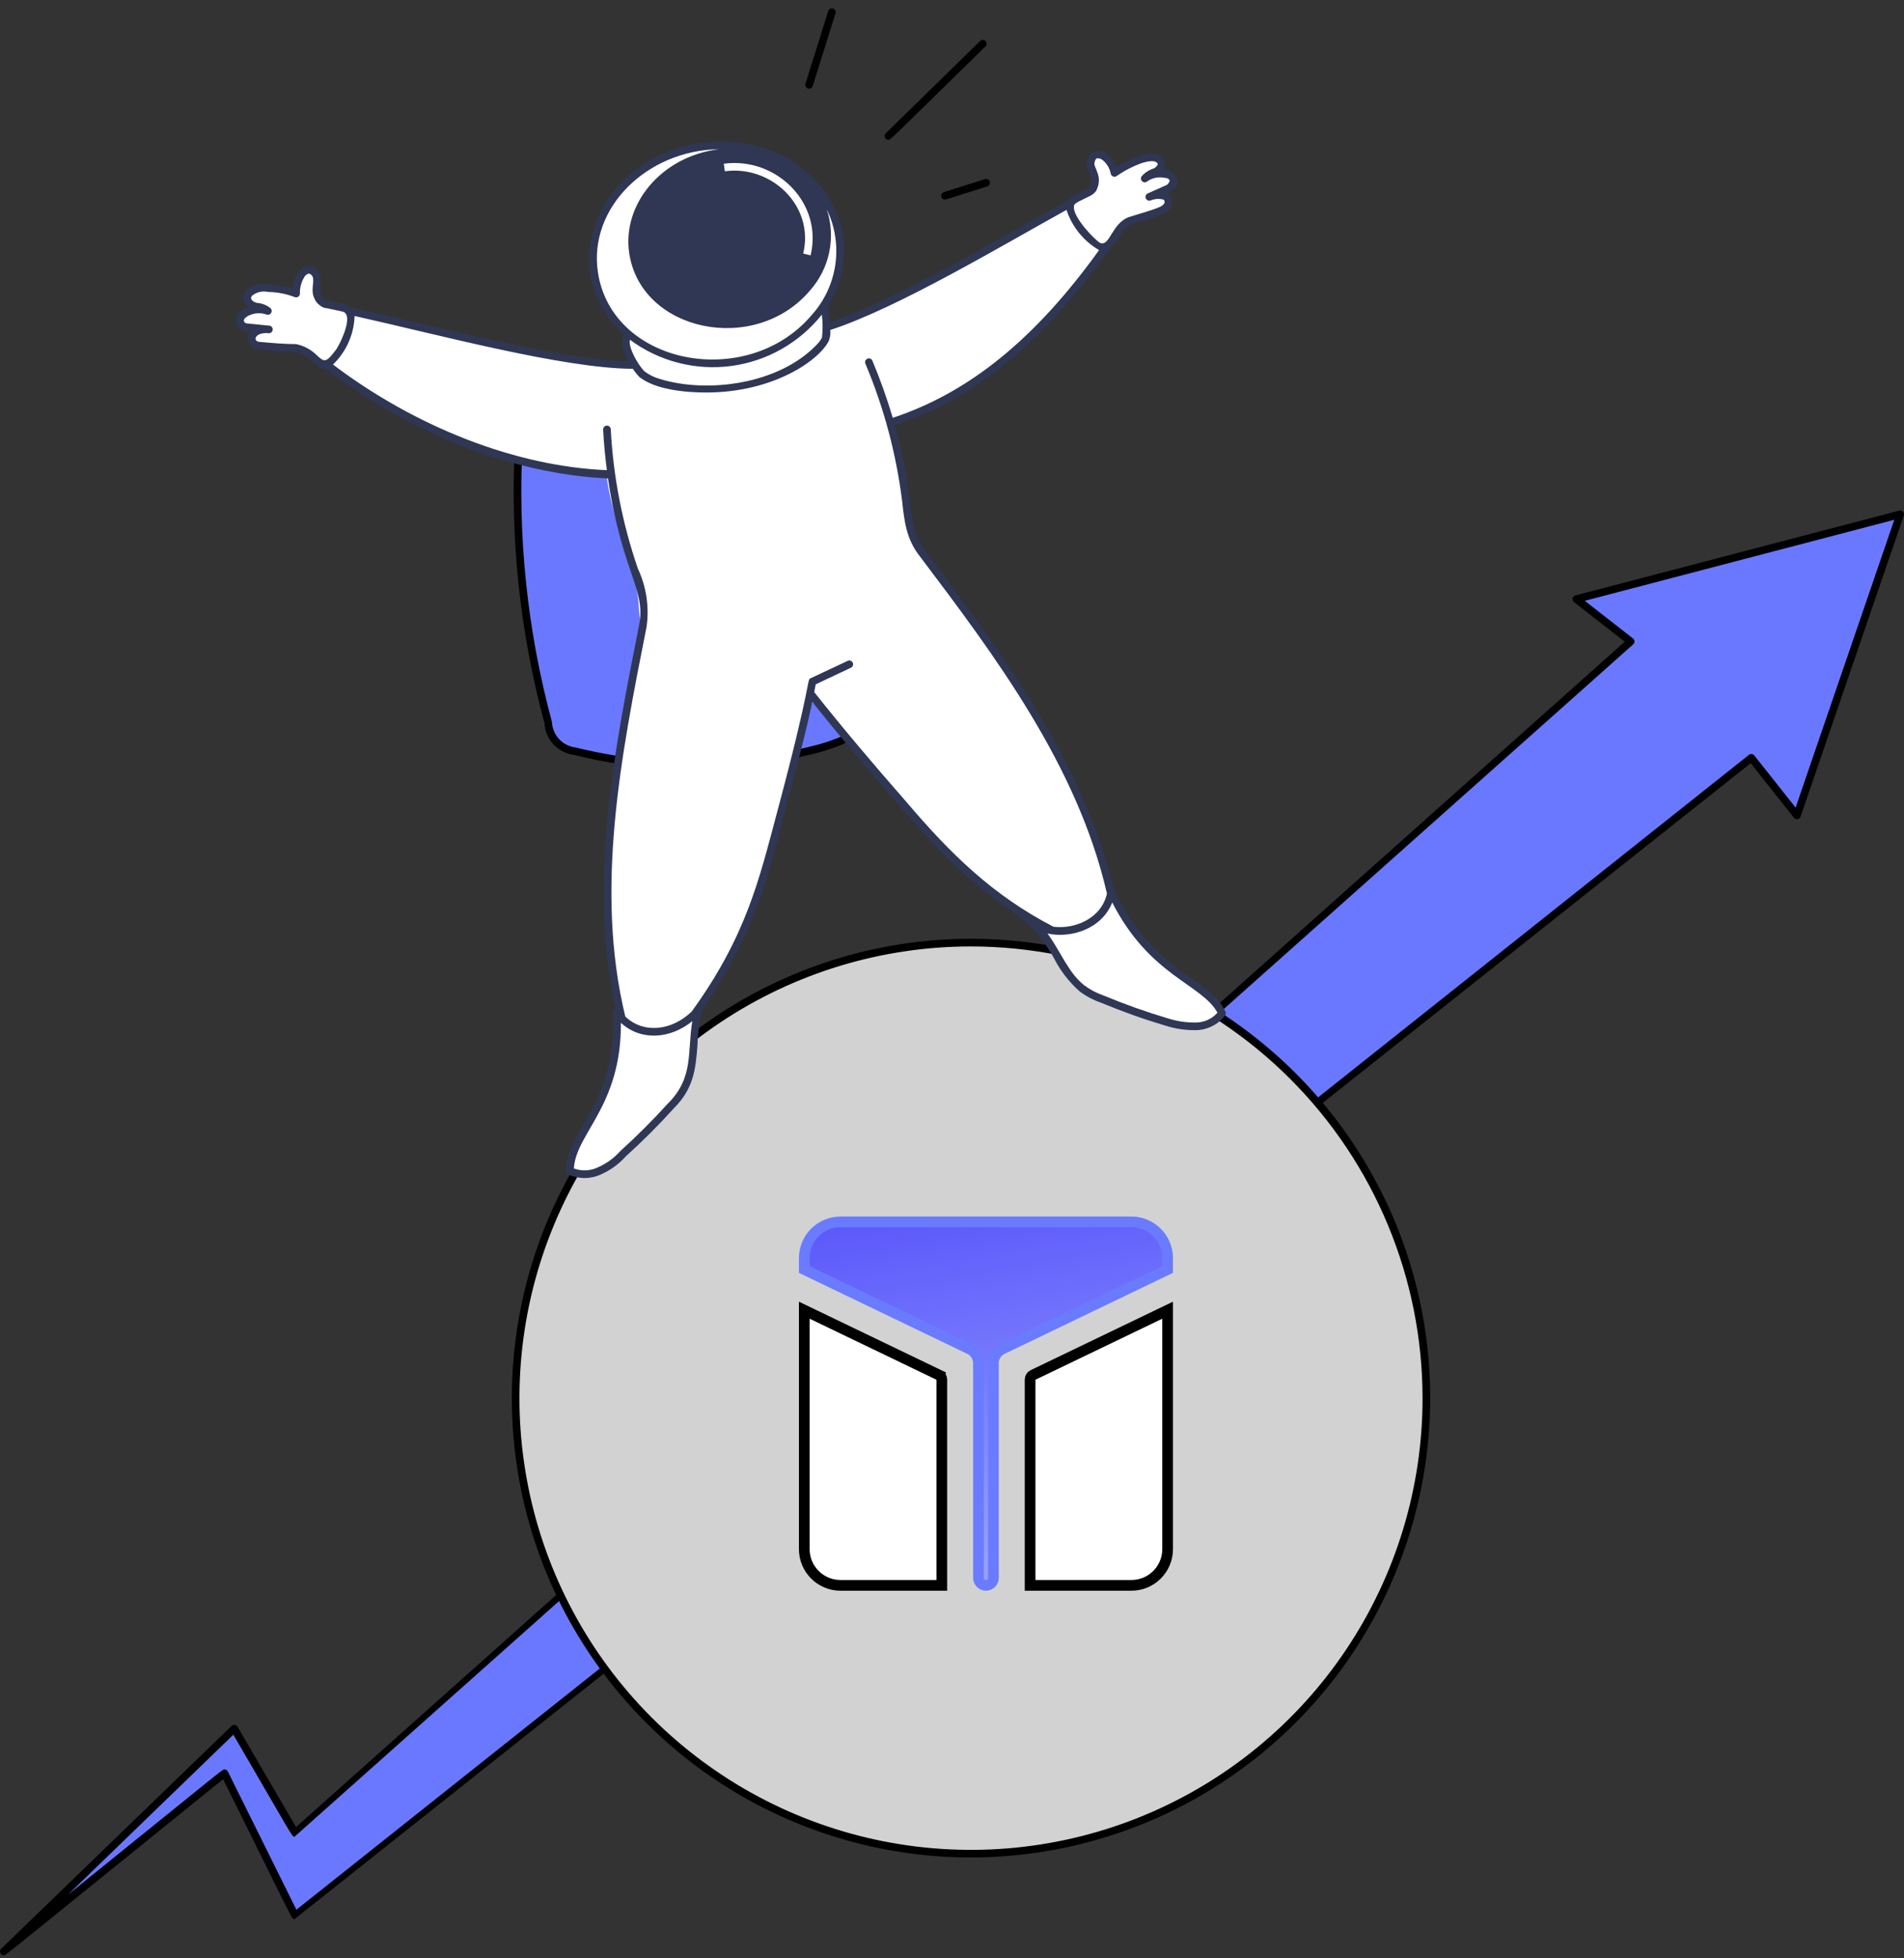 <svg width="178" height="183" viewBox="0 0 178 183" fill="none" xmlns="http://www.w3.org/2000/svg">
<rect x="0" y="0" width="178" height="183" fill="#333333" stroke="none"/>
<path d="M0.355 182.377L21.894 161.549L27.583 171.302L152.448 59.951L147.368 55.988L177.644 48.064L167.992 76.206L163.725 70.822L27.583 179.024L20.98 165.715L0.355 182.377Z" fill="#6A78FF"/>
<path d="M0.355 182.732C0.285 182.732 0.215 182.711 0.157 182.671C0.098 182.632 0.052 182.576 0.026 182.51C-0.001 182.444 -0.007 182.372 0.008 182.303C0.022 182.233 0.057 182.17 0.108 182.121L21.651 161.294C21.689 161.257 21.736 161.228 21.787 161.212C21.838 161.195 21.893 161.19 21.946 161.198C22 161.205 22.051 161.224 22.095 161.254C22.14 161.285 22.178 161.324 22.205 161.37L27.676 170.749L151.893 59.969L147.149 56.269C147.096 56.228 147.057 56.173 147.034 56.111C147.012 56.049 147.007 55.981 147.02 55.917C147.034 55.852 147.065 55.792 147.11 55.744C147.156 55.696 147.214 55.661 147.278 55.645L177.554 47.72C177.616 47.704 177.682 47.704 177.744 47.722C177.805 47.74 177.862 47.774 177.905 47.822C177.949 47.869 177.979 47.927 177.992 47.99C178.006 48.053 178.002 48.118 177.981 48.179L168.329 76.321C168.308 76.381 168.271 76.435 168.223 76.476C168.174 76.517 168.115 76.545 168.052 76.556C167.989 76.567 167.925 76.561 167.865 76.538C167.806 76.515 167.753 76.477 167.713 76.427L163.668 71.321L27.506 179.371C27.248 179.313 27.389 179.431 20.858 166.27C0.414 182.787 0.554 182.732 0.355 182.732ZM20.983 165.359C21.049 165.359 21.114 165.377 21.17 165.412C21.227 165.447 21.272 165.497 21.301 165.556L27.709 178.472L163.504 70.543C163.578 70.485 163.671 70.458 163.766 70.469C163.859 70.479 163.945 70.527 164.004 70.601L167.867 75.475L177.093 48.574L148.153 56.148L152.667 59.668C152.708 59.7 152.741 59.741 152.765 59.788C152.789 59.834 152.801 59.885 152.803 59.937C152.805 59.989 152.795 60.041 152.774 60.089C152.754 60.136 152.724 60.179 152.685 60.214L27.528 171.654C27.268 171.612 27.413 171.716 21.816 162.115L6.338 177.082C20.928 165.301 20.782 165.359 20.983 165.359Z" fill="black"/>
<path d="M90.778 173.232C114.288 173.232 133.347 154.173 133.347 130.663C133.347 107.153 114.288 88.094 90.778 88.094C67.267 88.094 48.209 107.153 48.209 130.663C48.209 154.173 67.267 173.232 90.778 173.232Z" fill="#D2D2D2"/>
<path d="M90.778 173.589C82.287 173.589 73.988 171.071 66.928 166.354C59.869 161.637 54.367 154.932 51.118 147.089C47.869 139.245 47.018 130.613 48.675 122.286C50.331 113.959 54.42 106.31 60.423 100.306C66.427 94.303 74.076 90.214 82.403 88.558C90.73 86.901 99.362 87.752 107.206 91.001C115.049 94.249 121.754 99.752 126.471 106.811C131.188 113.871 133.706 122.171 133.706 130.661C133.693 142.043 129.167 152.954 121.119 161.002C113.071 169.05 102.16 173.576 90.778 173.589ZM90.778 88.449C82.429 88.449 74.267 90.925 67.325 95.563C60.382 100.202 54.971 106.795 51.776 114.509C48.581 122.222 47.745 130.71 49.374 138.899C51.002 147.088 55.023 154.61 60.927 160.514C66.831 166.418 74.353 170.438 82.542 172.067C90.73 173.696 99.219 172.86 106.932 169.664C114.646 166.469 121.239 161.059 125.878 154.116C130.516 147.174 132.991 139.012 132.991 130.663C132.979 119.471 128.528 108.741 120.614 100.827C112.7 92.913 101.97 88.462 90.778 88.449Z" fill="black"/>
<path d="M75.3 7.826L77.434 1.018C77.465 0.932 77.528 0.861 77.611 0.82C77.693 0.779 77.788 0.771 77.876 0.799C77.964 0.827 78.037 0.887 78.082 0.968C78.126 1.049 78.136 1.143 78.112 1.232L75.979 8.039C75.965 8.083 75.943 8.125 75.913 8.16C75.883 8.196 75.846 8.226 75.805 8.248C75.763 8.269 75.718 8.283 75.671 8.287C75.625 8.291 75.578 8.286 75.533 8.272C75.489 8.258 75.447 8.235 75.412 8.205C75.376 8.175 75.346 8.139 75.324 8.097C75.303 8.056 75.289 8.01 75.285 7.964C75.281 7.917 75.286 7.87 75.3 7.826Z" fill="black"/>
<path d="M83.057 13.063C82.986 13.063 82.917 13.042 82.859 13.003C82.8 12.963 82.754 12.907 82.728 12.842C82.701 12.777 82.694 12.705 82.709 12.636C82.723 12.566 82.757 12.503 82.808 12.454L91.647 3.817C91.716 3.756 91.804 3.724 91.896 3.727C91.989 3.729 92.075 3.768 92.139 3.833C92.203 3.899 92.239 3.987 92.24 4.079C92.241 4.17 92.207 4.259 92.144 4.326C83.129 13.133 83.282 13.063 83.057 13.063Z" fill="black"/>
<path d="M88.34 18.651C88.255 18.65 88.174 18.619 88.11 18.564C88.046 18.509 88.004 18.433 87.992 18.349C87.979 18.266 87.996 18.18 88.04 18.108C88.084 18.037 88.152 17.982 88.232 17.956L92.094 16.737C92.182 16.712 92.277 16.724 92.358 16.768C92.439 16.812 92.499 16.885 92.527 16.973C92.554 17.061 92.547 17.156 92.506 17.238C92.466 17.321 92.394 17.384 92.307 17.415C88.208 18.71 88.436 18.651 88.34 18.651Z" fill="black"/>
<path d="M48.919 39.123C48.622 39.758 48.482 40.455 48.513 41.155C47.998 50.05 48.925 58.97 51.256 67.57C51.297 68.24 51.575 68.874 52.041 69.358C52.506 69.842 53.128 70.145 53.796 70.213C58.776 71.446 63.935 71.79 69.035 71.229C71.878 70.905 81.437 70.01 81.634 66.148C82.106 56.257 81.044 46.352 78.486 36.786C78.302 36.029 77.992 35.308 77.571 34.653C75.95 32.824 72.492 33.127 70.359 33.332C67.193 33.481 64.039 33.82 60.914 34.348C57.457 34.88 50.668 35.828 48.919 39.123Z" fill="#6A78FF"/>
<path d="M78.829 36.7C78.635 35.887 78.3 35.115 77.838 34.418C76.074 32.432 72.475 32.776 70.348 32.979C67.166 33.112 63.996 33.452 60.858 33.996C57.511 34.488 50.481 35.477 48.611 38.949C48.285 39.629 48.13 40.38 48.16 41.134C47.645 50.045 48.572 58.98 50.904 67.596C50.947 68.342 51.252 69.049 51.766 69.591C52.281 70.133 52.97 70.476 53.713 70.558C58.729 71.822 63.932 72.168 69.072 71.582C73.017 71.137 81.775 70.18 81.987 66.167C82.525 56.239 81.459 46.289 78.829 36.7ZM81.278 66.13C81.101 69.503 72.391 70.489 68.993 70.875C63.917 71.435 58.782 71.091 53.826 69.858C53.232 69.792 52.681 69.516 52.273 69.08C51.865 68.643 51.627 68.075 51.602 67.478C49.284 58.907 48.362 50.019 48.872 41.155C48.847 40.513 48.972 39.875 49.236 39.289C51.005 36.164 57.726 35.175 60.97 34.699C64.087 34.158 67.235 33.819 70.396 33.686C72.412 33.495 75.785 33.172 77.279 34.85C77.684 35.472 77.977 36.16 78.148 36.881C80.757 46.399 81.814 56.275 81.278 66.13Z" fill="black"/>
<path d="M109.777 90.735C107.208 88.683 105.14 86.073 103.729 83.103C100.962 71.593 93.588 61.569 86.308 51.927C84.209 49.307 85.303 47.106 83.299 39.335C91.598 36.473 98.347 30.25 103.363 23.142C103.745 22.973 103.956 22.459 104.068 22.299C104.51 21.667 104.805 20.964 105.611 20.637C106.627 20.333 107.643 20.029 108.664 19.621C109.07 19.418 109.375 19.012 109.172 18.605C109.07 18.403 108.969 18.301 108.766 18.301C108.364 18.195 107.939 18.215 107.548 18.357L109.273 17.593C110.181 16.686 109.351 16.273 108.867 16.273C108.55 16.212 108.225 16.217 107.91 16.287C107.596 16.356 107.298 16.49 107.038 16.68C107.311 16.383 107.664 16.171 108.054 16.07C108.225 15.991 108.366 15.86 108.458 15.695C108.548 15.531 108.585 15.342 108.562 15.155C108.442 14.968 108.264 14.825 108.054 14.75C107.536 14.665 107.006 14.736 106.528 14.952C105.7 15.256 104.914 15.666 104.19 16.171C104.086 15.62 103.8 15.119 103.378 14.75C103.157 14.546 102.865 14.436 102.565 14.444C102.375 14.506 102.212 14.63 102.101 14.796C101.991 14.961 101.939 15.159 101.955 15.358C102.087 16.152 102.707 16.598 102.159 17.695C101.879 17.975 101.886 17.934 100.537 18.609C100.364 18.689 100.223 18.823 100.135 18.991C94.357 22.158 83.469 28.693 77.266 30.594C77.252 29.875 77.188 29.158 77.075 28.448C81.68 21.097 75.033 12.344 65.532 13.736C55.948 15.14 52.133 25.586 58.838 31.262C58.08 31.794 58.864 33.353 59.36 34.123C52.689 34.136 41.078 30.909 32.594 29.057C32.362 28.777 32.193 28.793 30.639 28.46C30.45 28.456 30.27 28.384 30.131 28.257C29.943 28.137 29.8 27.958 29.725 27.748C29.419 27.14 29.725 26.53 29.623 25.919C29.589 25.726 29.49 25.55 29.342 25.42C29.194 25.291 29.006 25.216 28.81 25.209C28.653 25.25 28.508 25.327 28.385 25.432C28.262 25.538 28.164 25.67 28.099 25.818C27.812 26.309 27.671 26.872 27.693 27.44C26.849 27.116 25.955 26.944 25.051 26.933C24.288 26.78 23.121 27.159 23.121 27.846C23.121 28.724 24.218 28.514 25.051 29.066C23.308 28.485 20.207 30.25 24.984 30.775C24.411 30.76 23.527 31.128 23.527 31.504C23.426 31.91 23.832 32.317 24.34 32.317C25.458 32.419 26.576 32.52 27.693 32.52C29.315 32.816 29.64 34.287 30.481 34.024C37.929 39.787 47.389 43.914 56.685 44.302C57.249 49.01 59.284 52.173 59.696 56.294C59.719 57.183 59.828 58.068 60.022 58.936C57.68 70.75 55.396 82.833 57.935 94.288C57.946 97.644 57.157 100.954 55.632 103.943C54.616 105.772 53.295 107.5 53.295 109.43C53.723 109.636 54.192 109.742 54.667 109.742C55.142 109.742 55.611 109.636 56.039 109.43C56.889 109.051 57.65 108.499 58.274 107.808C59.839 106.395 61.331 104.903 62.744 103.338C65.554 100.53 64.572 97.157 65.575 93.882C68.749 89.269 71.026 84.1 72.286 78.644C73.455 74.24 74.704 69.835 75.609 65.43C76.383 65.899 77.051 66.524 77.569 67.266C79.703 70.009 82.04 72.549 84.276 75.19C88.032 79.497 91.542 83.142 96.667 86.127C98.774 88.798 99.84 92.454 103.071 93.377C105.03 94.195 107.03 94.907 109.065 95.51C109.951 95.795 110.878 95.932 111.809 95.918C112.28 95.908 112.744 95.793 113.165 95.582C113.587 95.371 113.956 95.069 114.247 94.698C113.434 92.97 111.402 91.954 109.777 90.735Z" fill="white"/>
<path d="M114.566 94.546C113.707 92.714 111.608 91.67 109.987 90.451C107.448 88.499 105.427 85.954 104.101 83.039C101.239 71.008 93.13 60.277 86.582 51.601C84.556 49.068 85.718 47.087 83.656 39.737C91.048 37.302 97.421 32.106 103.561 23.465C103.998 23.078 104.358 22.612 104.623 22.091C105.618 20.526 105.468 21.277 108.814 19.934C108.958 19.883 109.09 19.803 109.203 19.699C109.315 19.595 109.405 19.47 109.467 19.33C109.53 19.19 109.563 19.04 109.566 18.887C109.568 18.734 109.539 18.582 109.482 18.44C109.41 18.274 109.292 18.131 109.143 18.027C109.468 17.899 109.758 17.698 109.991 17.439C110.063 17.267 110.091 17.079 110.071 16.894C110.051 16.708 109.984 16.531 109.876 16.379C109.769 16.226 109.625 16.103 109.457 16.022C109.289 15.94 109.103 15.902 108.917 15.912C108.858 15.903 108.798 15.894 108.739 15.889C108.828 15.758 108.886 15.609 108.909 15.453C108.932 15.296 108.919 15.137 108.873 14.986C108.698 14.705 108.43 14.495 108.116 14.391C107.535 14.293 106.937 14.368 106.399 14.609C105.703 14.876 105.033 15.204 104.396 15.591C104.22 15.172 103.957 14.796 103.624 14.487C103.471 14.344 103.289 14.234 103.091 14.165C102.893 14.097 102.682 14.071 102.473 14.089C102.199 14.175 101.961 14.353 101.802 14.593C101.643 14.833 101.571 15.121 101.599 15.408C101.733 16.211 102.284 16.623 101.861 17.474C101.692 17.64 101.751 17.59 100.368 18.282C100.163 18.38 99.987 18.532 99.862 18.721C93.558 22.179 83.983 27.963 77.594 30.102C77.567 29.564 77.514 29.039 77.435 28.516C82.071 20.934 75.202 11.949 65.469 13.374C55.81 14.791 51.709 25.286 58.324 31.278C57.95 31.907 58.274 32.906 58.728 33.758C52.392 33.649 40.497 30.419 32.767 28.728C32.588 28.563 32.365 28.453 32.125 28.411C30.336 28.058 30.305 28.131 30.026 27.584C29.915 27.297 29.89 26.983 29.953 26.682C29.993 26.398 29.993 26.111 29.953 25.828C29.9 25.538 29.741 25.277 29.506 25.099C29.27 24.921 28.977 24.837 28.683 24.865C28.485 24.916 28.3 25.012 28.144 25.144C27.987 25.276 27.863 25.442 27.779 25.628C27.537 26.03 27.389 26.48 27.347 26.947C26.623 26.711 25.867 26.587 25.106 26.581C24.806 26.517 24.497 26.515 24.196 26.572C23.895 26.63 23.609 26.747 23.353 26.916C23.183 26.992 23.036 27.113 22.93 27.266C22.823 27.419 22.761 27.599 22.751 27.786C22.74 27.972 22.781 28.157 22.869 28.322C22.957 28.487 23.088 28.624 23.249 28.718C21.349 29.386 22.094 30.988 23.07 30.94L23.41 30.974C23.246 31.136 23.148 31.353 23.137 31.583C23.126 31.812 23.201 32.038 23.349 32.215C23.46 32.358 23.603 32.475 23.767 32.554C23.931 32.633 24.111 32.674 24.293 32.672C25.4 32.774 26.543 32.88 27.615 32.872C28.969 33.119 29.572 34.601 30.435 34.451C38.438 40.588 48.05 44.317 56.837 44.711C58.166 53.612 60.427 55.019 59.738 58.462C57.388 70.315 54.96 82.559 57.554 94.256C57.475 94.278 57.407 94.326 57.359 94.392C57.312 94.458 57.289 94.539 57.294 94.62C57.496 97.799 56.807 100.97 55.305 103.778C54.306 105.577 52.925 107.391 52.925 109.434C52.925 109.5 52.943 109.565 52.978 109.621C53.013 109.678 53.062 109.723 53.121 109.753C53.601 109.976 54.123 110.092 54.652 110.092C55.181 110.092 55.703 109.976 56.183 109.753C57.068 109.365 57.858 108.79 58.501 108.069C60.071 106.654 61.567 105.159 62.984 103.59C64.797 101.778 65.039 100.054 65.208 97.605C65.228 96.474 65.403 95.35 65.729 94.266C68.959 89.555 71.297 84.292 72.627 78.737C73.859 73.816 75.082 69.713 75.934 65.594C78.356 68.631 81.066 71.85 84.204 75.42C93.586 86.444 95.21 83.831 98.497 89.48C99.101 90.685 99.93 91.763 100.94 92.656C101.544 93.107 102.216 93.461 102.929 93.706C104.896 94.526 106.905 95.242 108.949 95.85C109.871 96.145 110.837 96.288 111.805 96.274C112.328 96.264 112.842 96.139 113.31 95.906C113.779 95.674 114.19 95.341 114.513 94.93C114.558 94.878 114.588 94.814 114.596 94.746C114.606 94.678 114.595 94.608 114.566 94.546ZM100.398 19.297C100.437 18.983 100.552 18.988 101.91 18.309C102.132 18.201 102.326 18.041 102.475 17.844C103.088 16.618 102.429 15.936 102.309 15.349C102.309 15.108 102.414 14.838 102.563 14.791C102.769 14.783 102.969 14.854 103.124 14.991C103.492 15.31 103.743 15.742 103.838 16.22C103.847 16.279 103.873 16.335 103.91 16.383C103.947 16.43 103.997 16.467 104.052 16.49C104.108 16.513 104.17 16.522 104.23 16.515C104.289 16.508 104.346 16.486 104.396 16.451C105.186 15.887 106.977 14.914 107.935 15.08C108.136 15.18 108.499 15.308 107.899 15.732C107.471 15.857 107.086 16.093 106.781 16.418C106.711 16.481 106.669 16.57 106.664 16.664C106.659 16.759 106.692 16.851 106.755 16.921C106.819 16.991 106.907 17.034 107.002 17.039C107.095 17.044 107.188 17.011 107.258 16.948C107.489 16.785 107.751 16.672 108.027 16.616C108.304 16.559 108.589 16.561 108.865 16.619C109.158 16.619 109.645 16.803 109.077 17.287C109.077 17.287 107.328 18.062 107.283 18.084C107.201 18.126 107.138 18.198 107.108 18.286C107.078 18.373 107.084 18.469 107.123 18.553C107.163 18.637 107.234 18.701 107.32 18.734C107.407 18.766 107.503 18.764 107.588 18.727C107.967 18.572 108.387 18.547 108.783 18.654C108.811 18.686 108.835 18.724 108.852 18.764C108.873 18.803 108.881 18.847 108.878 18.891C108.875 18.935 108.861 18.977 108.835 19.013C108.671 19.299 108.444 19.413 105.482 20.306C103.941 20.923 103.756 23.014 102.882 22.715C102.498 22.58 100.273 20.312 100.398 19.297ZM55.891 25.402C55.017 19.443 60.439 14.057 67.216 13.941C61.766 14.625 58.16 19.131 58.821 23.64C59.901 31.015 70.57 33.213 75.706 27.169C76.616 26.153 77.242 24.915 77.521 23.58C77.8 22.245 77.723 20.86 77.296 19.565C78.07 21.17 78.347 22.969 78.092 24.733C77.837 26.496 77.062 28.143 75.865 29.463C69.87 36.517 57.171 34.144 55.891 25.406V25.402ZM76.845 31.544C76.726 31.772 76.575 31.983 76.397 32.169C72.835 35.936 66.139 36.773 61.731 35.428C61.187 35.284 60.677 35.032 60.231 34.688C59.618 34.064 58.7 32.417 58.891 31.75C61.602 33.763 64.989 34.644 68.337 34.206C71.685 33.767 74.731 32.045 76.833 29.402C76.922 30.114 76.926 30.835 76.845 31.548V31.544ZM29.653 33.235C29.118 32.69 28.433 32.315 27.685 32.159C26.584 32.159 25.456 32.057 24.332 31.956C23.569 31.956 23.78 31.01 25.11 31.141C25.199 31.148 25.288 31.121 25.359 31.065C25.43 31.009 25.476 30.928 25.489 30.839C25.503 30.75 25.482 30.659 25.431 30.585C25.38 30.511 25.302 30.459 25.215 30.439C25.186 30.434 23.142 30.232 23.116 30.229C22.876 30.229 22.472 29.882 23.275 29.481C23.796 29.237 24.392 29.207 24.934 29.398C25.016 29.425 25.104 29.421 25.183 29.388C25.262 29.354 25.327 29.293 25.364 29.216C25.402 29.139 25.41 29.051 25.388 28.968C25.366 28.885 25.314 28.813 25.243 28.765C24.888 28.495 24.46 28.337 24.015 28.31C23.523 28.186 23.234 27.792 23.736 27.516C23.928 27.393 24.143 27.308 24.368 27.268C24.593 27.228 24.823 27.233 25.047 27.283C25.908 27.294 26.76 27.459 27.563 27.768C27.617 27.788 27.674 27.794 27.731 27.786C27.787 27.779 27.841 27.758 27.888 27.725C27.935 27.693 27.973 27.649 27.999 27.599C28.026 27.548 28.04 27.492 28.04 27.435C28.023 26.906 28.158 26.383 28.429 25.928C28.472 25.842 28.532 25.765 28.605 25.702C28.678 25.64 28.764 25.593 28.856 25.565C28.957 25.585 29.05 25.635 29.123 25.708C29.195 25.781 29.245 25.874 29.265 25.976C29.36 26.52 29.035 27.178 29.4 27.906C29.503 28.166 29.683 28.39 29.916 28.546C30.094 28.703 30.32 28.794 30.558 28.805L31.989 29.111C33.065 29.314 32.021 31.718 31.465 32.612C30.442 33.994 30.312 33.81 29.653 33.239V33.235ZM62.469 103.095C61.054 104.661 59.561 106.153 57.996 107.568C57.411 108.225 56.691 108.747 55.886 109.1C55.539 109.265 55.162 109.359 54.778 109.375C54.394 109.391 54.01 109.33 53.65 109.196C53.841 105.894 58.091 103.391 58.047 95.589C59.914 97.306 62.672 97.101 64.725 95.432C64.233 98.248 64.899 100.662 62.469 103.103V103.095ZM84.746 74.954C81.449 71.203 78.63 67.844 76.121 64.68C76.169 64.438 76.215 64.195 76.261 63.952L79.55 62.403C79.635 62.363 79.701 62.291 79.733 62.202C79.765 62.114 79.76 62.016 79.72 61.931C79.68 61.846 79.608 61.78 79.519 61.748C79.43 61.716 79.333 61.72 79.248 61.761L75.793 63.382C75.382 63.573 75.995 63.434 72.61 76.056C71.006 82.037 69.79 87.472 64.666 94.531C62.796 96.348 60.134 96.623 58.456 94.996C55.58 83.118 58.053 70.65 60.444 58.592C60.711 56.74 60.432 54.85 59.641 53.155C58.188 48.947 57.332 44.557 57.098 40.112C57.091 40.019 57.049 39.931 56.979 39.868C56.909 39.805 56.818 39.771 56.724 39.775C56.63 39.78 56.541 39.822 56.478 39.892C56.415 39.962 56.382 40.054 56.387 40.149C56.45 41.404 56.568 42.667 56.738 43.939C48.285 43.596 38.91 39.953 31.129 34.068C32.369 32.878 33.094 31.25 33.15 29.532C40.781 31.224 52.648 34.44 59.163 34.466C59.342 34.739 59.545 34.994 59.772 35.229C61.272 36.43 64.111 36.681 66.023 36.681C72.303 36.681 76.572 33.68 77.482 31.86C77.611 31.536 77.658 31.185 77.619 30.838C83.854 28.827 93.762 22.896 99.706 19.616C100.226 21.2 101.31 22.537 102.752 23.373C96.784 31.673 90.6 36.69 83.462 39.048C82.921 37.232 82.284 35.446 81.554 33.697C81.516 33.614 81.446 33.548 81.36 33.515C81.274 33.481 81.179 33.483 81.094 33.518C81.009 33.553 80.941 33.62 80.905 33.705C80.868 33.789 80.866 33.885 80.898 33.971C82.635 38.094 83.794 42.437 84.344 46.877C84.543 48.697 84.726 50.416 86.022 52.028C92.926 61.173 100.735 71.514 103.485 83.509C102.976 85.819 100.507 86.863 98.481 86.607C92.816 83.669 88.888 79.826 84.746 74.956V74.954ZM111.809 95.559C110.913 95.573 110.021 95.441 109.167 95.168C107.132 94.562 105.129 93.85 103.169 93.033C102.52 92.811 101.911 92.488 101.361 92.079C99.852 90.888 99.143 88.879 97.927 87.244C100.173 87.721 103.019 86.791 103.98 84.339C107.491 91.221 112.328 91.945 113.819 94.641C113.566 94.927 113.257 95.156 112.911 95.314C112.565 95.472 112.189 95.556 111.809 95.561V95.559Z" fill="#2F3754"/>
<path d="M75.782 23.864L75.09 23.7C76.161 19.203 72.075 15.415 67.763 16.006L67.667 15.301C72.52 14.64 76.96 18.919 75.782 23.864Z" fill="white"/>
<path d="M96.568 128.5L109.158 122.444V144.774C109.158 146.644 107.642 148.159 105.773 148.159H96.301V128.925C96.301 128.743 96.404 128.578 96.568 128.5ZM87.78 128.5L87.997 128.049L87.78 128.5C87.943 128.578 88.047 128.743 88.047 128.925V148.159H78.576C76.706 148.159 75.19 146.644 75.19 144.774V122.444L87.78 128.5Z" fill="white" stroke="black"/>
<path d="M90.642 126.072L90.642 126.072L90.504 126.006L90.504 126.006L75.19 118.64V117.577C75.19 115.708 76.706 114.192 78.576 114.192H105.773C107.642 114.192 109.158 115.708 109.158 117.577V118.64L93.844 126.006L93.844 126.006L93.706 126.072L93.706 126.072C93.196 126.317 92.872 126.833 92.872 127.398V127.551V147.461C92.872 147.847 92.56 148.159 92.174 148.159C91.788 148.159 91.475 147.847 91.475 147.461V127.551V127.398C91.475 126.833 91.151 126.317 90.642 126.072Z" fill="url(#paint0_linear_444_251)" stroke="#6A7BFF"/>
<defs>
<linearGradient id="paint0_linear_444_251" x1="86.138" y1="113.215" x2="92.338" y2="148.511" gradientUnits="userSpaceOnUse">
<stop stop-color="#5C59FB"/>
<stop offset="1" stop-color="#9AA4FF"/>
</linearGradient>
</defs>
</svg>
